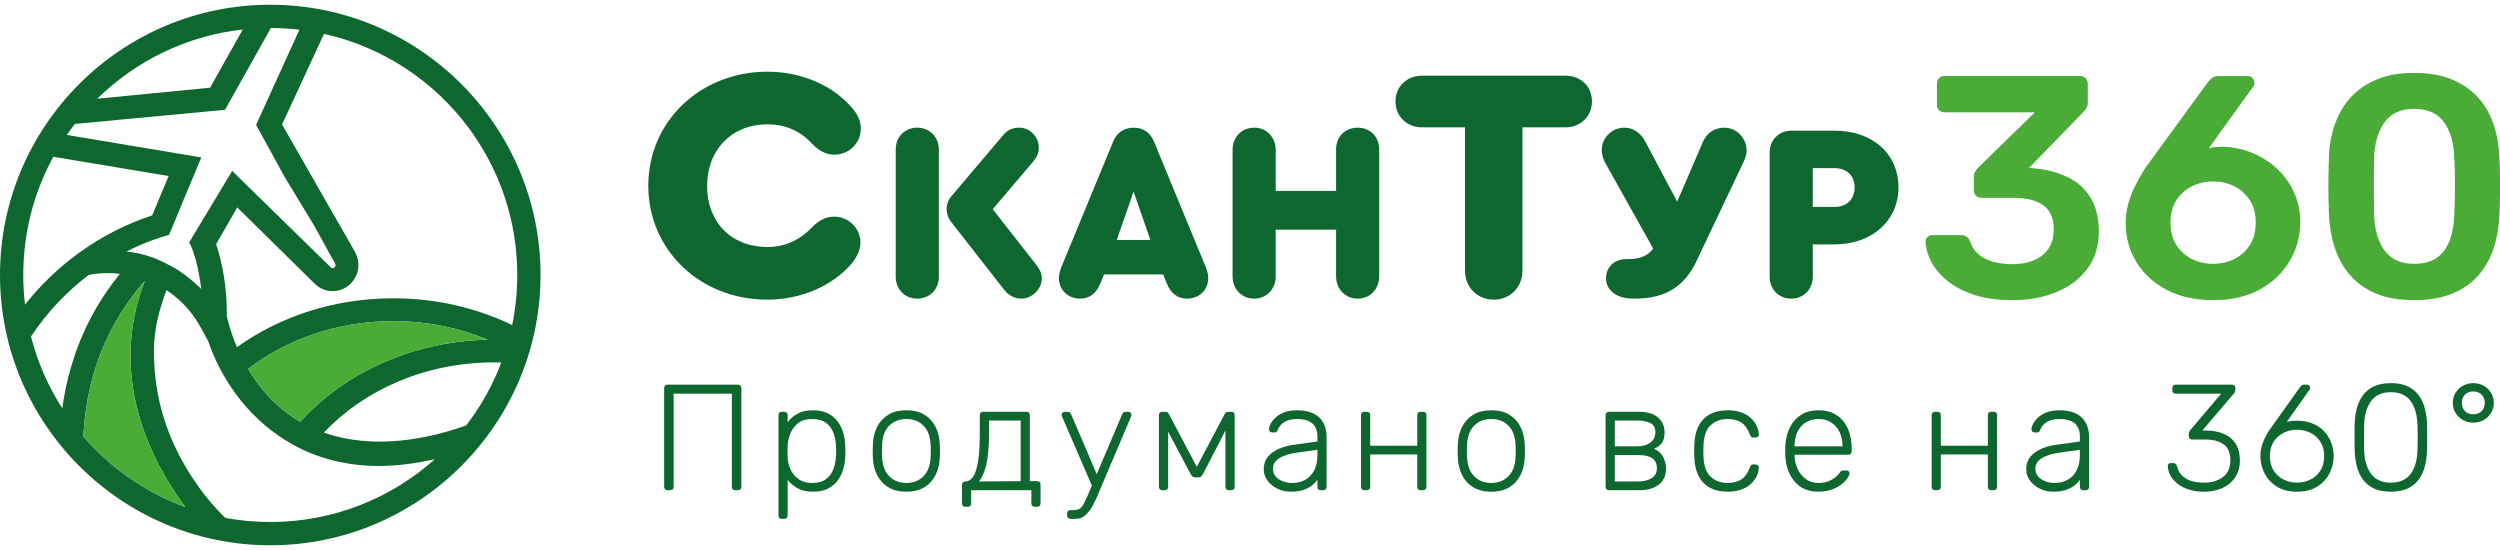 <?xml version="1.0" encoding="utf-8"?> <svg xmlns="http://www.w3.org/2000/svg" xmlns:xlink="http://www.w3.org/1999/xlink" version="1.1" id="Слой_1" x="0px" y="0px" viewBox="0 0 425.197 93.543" style="enable-background:new 0 0 425.197 93.543;" xml:space="preserve"> <style type="text/css"> .st0{fill:#0F6730;} .st1{fill:#4AAC36;} </style> <g> <g> <g> <path class="st0" d="M113.523,83.372c-0.171,0-0.308-0.051-0.41-0.154c-0.102-0.102-0.154-0.239-0.154-0.409v-16.8 c0-0.188,0.051-0.334,0.154-0.436c0.103-0.103,0.239-0.154,0.41-0.154h11.978c0.188,0,0.333,0.051,0.436,0.154 c0.102,0.102,0.154,0.248,0.154,0.436v16.8c0,0.171-0.051,0.308-0.154,0.409c-0.103,0.103-0.249,0.154-0.436,0.154h-0.462 c-0.171,0-0.308-0.051-0.41-0.154c-0.103-0.102-0.154-0.239-0.154-0.409V66.957h-9.9v15.851c0,0.171-0.051,0.308-0.154,0.409 c-0.102,0.103-0.248,0.154-0.436,0.154H113.523z"></path> <path class="st0" d="M132.965,88.245c-0.171,0-0.308-0.051-0.41-0.154c-0.103-0.102-0.154-0.24-0.154-0.41V70.599 c0-0.171,0.051-0.308,0.154-0.41c0.102-0.102,0.239-0.153,0.41-0.153h0.436c0.171,0,0.308,0.051,0.41,0.153 c0.103,0.103,0.154,0.24,0.154,0.41v1.206c0.427-0.581,0.988-1.064,1.68-1.449c0.693-0.385,1.569-0.578,2.629-0.578 c1.009,0,1.855,0.177,2.54,0.526c0.684,0.351,1.239,0.816,1.667,1.398c0.427,0.581,0.744,1.231,0.949,1.95 c0.205,0.718,0.316,1.454,0.333,2.206c0.017,0.256,0.026,0.539,0.026,0.847s-0.009,0.589-0.026,0.847 c-0.018,0.752-0.128,1.488-0.333,2.206c-0.205,0.718-0.522,1.368-0.949,1.948c-0.428,0.582-0.984,1.048-1.667,1.399 c-0.684,0.35-1.531,0.525-2.54,0.525c-1.06,0-1.936-0.196-2.629-0.589c-0.692-0.393-1.253-0.872-1.68-1.436v6.078 c0,0.171-0.051,0.309-0.154,0.41c-0.102,0.103-0.24,0.154-0.41,0.154H132.965z M138.12,82.141c1.009,0,1.804-0.222,2.385-0.667 c0.581-0.444,1-1.026,1.257-1.744c0.256-0.718,0.401-1.488,0.436-2.309c0.017-0.478,0.017-0.958,0-1.436 c-0.035-0.821-0.18-1.59-0.436-2.309c-0.257-0.718-0.676-1.299-1.257-1.744c-0.581-0.444-1.376-0.668-2.385-0.668 c-0.975,0-1.761,0.232-2.359,0.694c-0.599,0.461-1.039,1.038-1.321,1.731c-0.282,0.692-0.44,1.389-0.475,2.09 c-0.017,0.257-0.026,0.591-0.026,1.001c0,0.41,0.009,0.744,0.026,1c0.017,0.684,0.175,1.359,0.475,2.027 c0.299,0.667,0.752,1.222,1.36,1.667C136.406,81.918,137.18,82.141,138.12,82.141z"></path> <path class="st0" d="M154.15,83.628c-1.231,0-2.262-0.256-3.091-0.77c-0.829-0.512-1.462-1.214-1.898-2.103 c-0.436-0.889-0.671-1.881-0.705-2.975c-0.017-0.256-0.026-0.615-0.026-1.077s0.009-0.821,0.026-1.077 c0.034-1.111,0.27-2.107,0.705-2.988c0.436-0.881,1.069-1.578,1.898-2.091c0.829-0.512,1.859-0.77,3.091-0.77 c1.231,0,2.261,0.257,3.09,0.77c0.829,0.513,1.462,1.21,1.898,2.091c0.436,0.881,0.671,1.877,0.705,2.988 c0.017,0.256,0.026,0.615,0.026,1.077s-0.009,0.821-0.026,1.077c-0.035,1.095-0.269,2.086-0.705,2.975 c-0.436,0.889-1.069,1.59-1.898,2.103C156.411,83.372,155.381,83.628,154.15,83.628z M154.15,82.141 c1.196,0,2.171-0.385,2.924-1.154c0.752-0.77,1.154-1.881,1.206-3.334c0.016-0.256,0.025-0.572,0.025-0.948 s-0.009-0.692-0.025-0.95c-0.051-1.47-0.454-2.586-1.206-3.347c-0.753-0.76-1.727-1.141-2.924-1.141 c-1.197,0-2.172,0.381-2.924,1.141c-0.753,0.761-1.154,1.877-1.205,3.347c-0.018,0.257-0.026,0.573-0.026,0.95 s0.008,0.692,0.026,0.948c0.051,1.454,0.453,2.565,1.205,3.334S152.953,82.141,154.15,82.141z"></path> <path class="st0" d="M164.178,86.193c-0.171,0-0.308-0.05-0.41-0.153c-0.102-0.103-0.154-0.24-0.154-0.41v-3.181 c0-0.171,0.051-0.308,0.154-0.409c0.103-0.103,0.24-0.154,0.41-0.154h0.077c0.478-0.016,0.898-0.29,1.257-0.821 c0.359-0.53,0.637-1.389,0.834-2.578c0.196-1.188,0.295-2.766,0.295-4.732v-3.155c0-0.171,0.051-0.308,0.154-0.41 c0.103-0.102,0.239-0.153,0.41-0.153h7.386c0.171,0,0.308,0.051,0.41,0.153c0.103,0.103,0.154,0.24,0.154,0.41v11.234h1.257 c0.171,0,0.308,0.051,0.41,0.154c0.103,0.102,0.154,0.24,0.154,0.41v3.231c0,0.171-0.051,0.308-0.154,0.41 c-0.102,0.103-0.239,0.153-0.41,0.153h-0.436c-0.171,0-0.308-0.05-0.41-0.153c-0.102-0.103-0.154-0.24-0.154-0.41v-2.257h-10.234 v2.257c0,0.171-0.051,0.308-0.154,0.41c-0.103,0.103-0.24,0.153-0.41,0.153H164.178z M166.513,81.885l7.079-0.051v-10.31h-5.386 v2.41c0,2.052-0.146,3.719-0.436,5.002C167.478,80.217,167.059,81.2,166.513,81.885z"></path> <path class="st0" d="M185.851,82.936l-5.13-11.875c-0.102-0.256-0.154-0.427-0.154-0.513c0-0.137,0.051-0.256,0.154-0.359 c0.103-0.102,0.222-0.153,0.359-0.153h0.488c0.171,0,0.299,0.039,0.385,0.115c0.085,0.077,0.154,0.167,0.205,0.27l4.514,10.541 L185.851,82.936z M182.055,88.245c-0.171,0-0.308-0.051-0.41-0.154c-0.102-0.102-0.154-0.24-0.154-0.41v-0.359 c0-0.171,0.051-0.308,0.154-0.409c0.103-0.103,0.24-0.154,0.41-0.154h0.59c0.41,0,0.744-0.085,1.001-0.256 c0.256-0.172,0.491-0.462,0.705-0.872c0.213-0.41,0.474-0.974,0.782-1.693l5.745-13.516c0.051-0.119,0.119-0.214,0.205-0.283 c0.085-0.068,0.213-0.102,0.385-0.102h0.461c0.137,0,0.257,0.051,0.359,0.153c0.103,0.103,0.154,0.222,0.154,0.359 c0,0.069-0.013,0.138-0.039,0.206c-0.026,0.068-0.064,0.171-0.116,0.308L187.416,82.5c-0.223,0.531-0.471,1.125-0.744,1.783 c-0.274,0.657-0.581,1.29-0.923,1.897c-0.342,0.607-0.744,1.104-1.205,1.488c-0.462,0.385-1,0.578-1.616,0.578H182.055z"></path> <path class="st0" d="M197.675,83.372c-0.171,0-0.308-0.051-0.41-0.154c-0.102-0.102-0.154-0.239-0.154-0.409V70.522 c0-0.136,0.055-0.251,0.167-0.346c0.111-0.094,0.226-0.14,0.346-0.14h0.59c0.257,0,0.453,0.127,0.59,0.385l4.745,8.977 l4.745-8.977c0.137-0.257,0.333-0.385,0.59-0.385h0.59c0.136,0,0.256,0.047,0.359,0.14c0.102,0.095,0.154,0.211,0.154,0.346 v12.287c0,0.171-0.051,0.308-0.154,0.409c-0.103,0.103-0.24,0.154-0.41,0.154h-0.436c-0.171,0-0.308-0.051-0.41-0.154 c-0.102-0.102-0.154-0.239-0.154-0.409V71.779h0.744l-4.488,8.695c-0.085,0.171-0.188,0.333-0.308,0.487 c-0.12,0.154-0.308,0.232-0.564,0.232h-0.513c-0.257,0-0.445-0.077-0.564-0.232c-0.12-0.153-0.223-0.316-0.308-0.487l-4.36-8.207 h0.615v10.542c0,0.171-0.051,0.308-0.154,0.409c-0.102,0.103-0.24,0.154-0.41,0.154H197.675z"></path> <path class="st0" d="M219.527,83.628c-0.821,0-1.578-0.171-2.27-0.512c-0.692-0.343-1.254-0.8-1.681-1.373 c-0.427-0.572-0.641-1.217-0.641-1.935c0-1.164,0.471-2.095,1.411-2.796c0.94-0.701,2.164-1.154,3.667-1.359l4.052-0.565v-0.897 c0-0.906-0.277-1.621-0.833-2.142c-0.557-0.52-1.441-0.782-2.655-0.782c-0.89,0-1.608,0.177-2.154,0.526 c-0.548,0.351-0.924,0.808-1.129,1.372c-0.087,0.257-0.249,0.385-0.488,0.385h-0.41c-0.206,0-0.351-0.055-0.436-0.166 s-0.129-0.244-0.129-0.398c0-0.24,0.09-0.539,0.27-0.898c0.179-0.359,0.457-0.713,0.834-1.064 c0.375-0.35,0.863-0.646,1.462-0.885c0.598-0.239,1.324-0.359,2.18-0.359c1.008,0,1.842,0.138,2.5,0.41 c0.658,0.274,1.171,0.629,1.539,1.064c0.367,0.436,0.628,0.92,0.782,1.45c0.153,0.53,0.23,1.051,0.23,1.564v8.542 c0,0.171-0.051,0.308-0.153,0.409c-0.103,0.103-0.24,0.154-0.41,0.154h-0.436c-0.171,0-0.308-0.051-0.41-0.154 c-0.103-0.102-0.154-0.239-0.154-0.409v-1.206c-0.205,0.308-0.496,0.615-0.871,0.923c-0.377,0.308-0.86,0.57-1.449,0.782 C221.155,83.522,220.416,83.628,219.527,83.628z M219.784,82.141c0.786,0,1.504-0.171,2.154-0.512 c0.65-0.343,1.167-0.868,1.552-1.578c0.385-0.71,0.577-1.603,0.577-2.68v-0.872l-3.308,0.462 c-1.402,0.188-2.462,0.513-3.18,0.975c-0.718,0.461-1.077,1.043-1.077,1.744c0,0.564,0.161,1.026,0.486,1.385 s0.74,0.628,1.244,0.808S219.254,82.141,219.784,82.141z"></path> <path class="st0" d="M232.043,83.372c-0.172,0-0.309-0.051-0.41-0.154c-0.103-0.102-0.154-0.239-0.154-0.409V70.599 c0-0.171,0.051-0.308,0.154-0.41c0.102-0.102,0.239-0.153,0.41-0.153h0.436c0.17,0,0.308,0.051,0.409,0.153 c0.103,0.103,0.154,0.24,0.154,0.41v5.207h8.003v-5.207c0-0.171,0.05-0.308,0.153-0.41c0.103-0.102,0.24-0.153,0.41-0.153h0.436 c0.171,0,0.308,0.051,0.41,0.153c0.103,0.103,0.153,0.24,0.153,0.41v12.209c0,0.171-0.05,0.308-0.153,0.409 c-0.103,0.103-0.24,0.154-0.41,0.154h-0.436c-0.171,0-0.308-0.051-0.41-0.154c-0.103-0.102-0.153-0.239-0.153-0.409v-5.515 h-8.003v5.515c0,0.171-0.051,0.308-0.154,0.409c-0.102,0.103-0.24,0.154-0.409,0.154H232.043z"></path> <path class="st0" d="M253.639,83.628c-1.231,0-2.262-0.256-3.091-0.77c-0.829-0.512-1.462-1.214-1.898-2.103 c-0.436-0.889-0.671-1.881-0.705-2.975c-0.018-0.256-0.026-0.615-0.026-1.077s0.008-0.821,0.026-1.077 c0.034-1.111,0.269-2.107,0.705-2.988c0.436-0.881,1.069-1.578,1.898-2.091c0.829-0.512,1.859-0.77,3.091-0.77 c1.231,0,2.261,0.257,3.091,0.77c0.829,0.513,1.462,1.21,1.897,2.091c0.436,0.881,0.671,1.877,0.706,2.988 c0.016,0.256,0.026,0.615,0.026,1.077s-0.009,0.821-0.026,1.077c-0.035,1.095-0.27,2.086-0.706,2.975 c-0.435,0.889-1.068,1.59-1.897,2.103C255.899,83.372,254.87,83.628,253.639,83.628z M253.639,82.141 c1.196,0,2.171-0.385,2.924-1.154c0.752-0.77,1.154-1.881,1.206-3.334c0.016-0.256,0.026-0.572,0.026-0.948 s-0.009-0.692-0.026-0.95c-0.051-1.47-0.454-2.586-1.206-3.347c-0.753-0.76-1.727-1.141-2.924-1.141 c-1.198,0-2.172,0.381-2.924,1.141c-0.753,0.761-1.154,1.877-1.206,3.347c-0.018,0.257-0.026,0.573-0.026,0.95 s0.008,0.692,0.026,0.948c0.051,1.454,0.453,2.565,1.206,3.334C251.467,81.756,252.441,82.141,253.639,82.141z"></path> <path class="st0" d="M273.644,83.372c-0.171,0-0.308-0.051-0.41-0.154c-0.103-0.102-0.154-0.239-0.154-0.409V70.599 c0-0.171,0.051-0.308,0.154-0.41c0.103-0.102,0.24-0.153,0.41-0.153h5.052c1.42,0,2.51,0.316,3.271,0.948 c0.76,0.633,1.141,1.479,1.141,2.539c0,0.821-0.154,1.428-0.462,1.822c-0.308,0.393-0.753,0.726-1.334,1 c0.684,0.256,1.198,0.71,1.539,1.359c0.343,0.65,0.513,1.299,0.513,1.95c0,1.214-0.415,2.138-1.244,2.771 c-0.829,0.633-1.927,0.948-3.296,0.948H273.644z M274.644,75.909h3.796c0.94,0,1.693-0.214,2.257-0.641 c0.565-0.428,0.847-1.009,0.847-1.745c0-0.752-0.282-1.274-0.847-1.564c-0.564-0.291-1.317-0.436-2.257-0.436h-3.796V75.909z M274.644,81.885h3.976c0.94,0,1.705-0.188,2.295-0.565c0.591-0.375,0.885-0.931,0.885-1.667c0-0.786-0.265-1.359-0.795-1.718 c-0.53-0.359-1.325-0.539-2.385-0.539h-3.976V81.885z"></path> <path class="st0" d="M293.829,83.628c-1.198,0-2.215-0.235-3.052-0.705s-1.475-1.15-1.911-2.038 c-0.436-0.889-0.671-1.941-0.705-3.155c-0.018-0.256-0.026-0.599-0.026-1.026s0.008-0.77,0.026-1.026 c0.034-1.231,0.269-2.287,0.705-3.168c0.436-0.881,1.074-1.555,1.911-2.026s1.855-0.706,3.052-0.706 c0.906,0,1.689,0.125,2.347,0.372c0.657,0.249,1.201,0.573,1.628,0.975c0.428,0.402,0.752,0.842,0.975,1.32 c0.221,0.479,0.341,0.95,0.359,1.41c0.016,0.172-0.035,0.309-0.154,0.41c-0.119,0.103-0.256,0.154-0.41,0.154h-0.359 c-0.171,0-0.295-0.039-0.372-0.116c-0.077-0.077-0.158-0.218-0.243-0.423c-0.359-0.974-0.851-1.654-1.475-2.038 c-0.624-0.385-1.389-0.578-2.296-0.578c-1.164,0-2.125,0.356-2.885,1.065c-0.761,0.709-1.167,1.868-1.219,3.475 c-0.035,0.599-0.035,1.198,0,1.795c0.051,1.608,0.457,2.767,1.219,3.476c0.76,0.71,1.721,1.064,2.885,1.064 c0.906,0,1.671-0.192,2.296-0.577c0.623-0.385,1.116-1.064,1.475-2.04c0.085-0.205,0.166-0.346,0.243-0.423 c0.077-0.076,0.201-0.115,0.372-0.115h0.359c0.154,0,0.291,0.051,0.41,0.153c0.119,0.103,0.171,0.24,0.154,0.41 c-0.018,0.377-0.095,0.753-0.232,1.129c-0.137,0.377-0.346,0.744-0.628,1.103c-0.282,0.359-0.628,0.676-1.039,0.95 s-0.903,0.491-1.475,0.654C295.193,83.548,294.547,83.628,293.829,83.628z"></path> <path class="st0" d="M309.269,83.628c-1.658,0-2.975-0.543-3.949-1.628c-0.975-1.086-1.531-2.51-1.668-4.271 c-0.018-0.256-0.026-0.599-0.026-1.026s0.008-0.77,0.026-1.026c0.085-1.162,0.359-2.189,0.821-3.078 c0.462-0.889,1.098-1.581,1.911-2.078c0.812-0.495,1.774-0.744,2.885-0.744c1.196,0,2.214,0.265,3.052,0.795 c0.837,0.531,1.483,1.291,1.937,2.283c0.453,0.992,0.679,2.172,0.679,3.54v0.385c0,0.171-0.056,0.308-0.167,0.41 c-0.111,0.102-0.251,0.153-0.422,0.153h-9.131c0,0.137,0,0.222,0,0.256c0.034,0.77,0.214,1.5,0.539,2.194 c0.324,0.692,0.786,1.256,1.385,1.692c0.598,0.436,1.307,0.654,2.128,0.654c0.736,0,1.347-0.111,1.834-0.333 c0.488-0.222,0.876-0.465,1.167-0.731c0.291-0.264,0.478-0.465,0.565-0.602c0.153-0.222,0.272-0.356,0.359-0.398 c0.085-0.042,0.222-0.064,0.41-0.064h0.409c0.154,0,0.287,0.047,0.398,0.142c0.111,0.094,0.158,0.218,0.142,0.372 c-0.018,0.24-0.15,0.534-0.398,0.884c-0.248,0.351-0.599,0.697-1.051,1.038c-0.454,0.343-1.005,0.624-1.655,0.847 C310.799,83.517,310.072,83.628,309.269,83.628z M305.216,75.909h8.156v-0.103c0-0.855-0.163-1.624-0.488-2.309 c-0.324-0.683-0.794-1.226-1.41-1.628c-0.615-0.402-1.351-0.603-2.206-0.603s-1.586,0.201-2.193,0.603 c-0.607,0.402-1.069,0.945-1.385,1.628c-0.317,0.684-0.475,1.454-0.475,2.309V75.909z"></path> <path class="st0" d="M329.095,83.372c-0.171,0-0.308-0.051-0.41-0.154c-0.103-0.102-0.154-0.239-0.154-0.409V70.599 c0-0.171,0.051-0.308,0.154-0.41c0.103-0.102,0.24-0.153,0.41-0.153h0.436c0.171,0,0.308,0.051,0.41,0.153 c0.102,0.103,0.153,0.24,0.153,0.41v5.207h8.003v-5.207c0-0.171,0.051-0.308,0.153-0.41c0.103-0.102,0.24-0.153,0.41-0.153h0.436 c0.171,0,0.308,0.051,0.41,0.153c0.103,0.103,0.154,0.24,0.154,0.41v12.209c0,0.171-0.051,0.308-0.154,0.409 c-0.103,0.103-0.24,0.154-0.41,0.154h-0.436c-0.171,0-0.308-0.051-0.41-0.154c-0.102-0.102-0.153-0.239-0.153-0.409v-5.515 h-8.003v5.515c0,0.171-0.051,0.308-0.153,0.409c-0.103,0.103-0.24,0.154-0.41,0.154H329.095z"></path> <path class="st0" d="M349.203,83.628c-0.821,0-1.578-0.171-2.27-0.512c-0.692-0.343-1.253-0.8-1.681-1.373 c-0.427-0.572-0.641-1.217-0.641-1.935c0-1.164,0.47-2.095,1.41-2.796c0.94-0.701,2.164-1.154,3.669-1.359l4.052-0.565v-0.897 c0-0.906-0.278-1.621-0.834-2.142c-0.556-0.52-1.441-0.782-2.655-0.782c-0.889,0-1.607,0.177-2.154,0.526 c-0.547,0.351-0.924,0.808-1.129,1.372c-0.087,0.257-0.248,0.385-0.488,0.385h-0.41c-0.205,0-0.351-0.055-0.436-0.166 c-0.085-0.111-0.127-0.244-0.127-0.398c0-0.24,0.089-0.539,0.269-0.898c0.18-0.359,0.457-0.713,0.834-1.064 c0.375-0.35,0.863-0.646,1.462-0.885c0.598-0.239,1.325-0.359,2.18-0.359c1.009,0,1.842,0.138,2.5,0.41 c0.658,0.274,1.172,0.629,1.539,1.064c0.367,0.436,0.628,0.92,0.782,1.45c0.154,0.53,0.23,1.051,0.23,1.564v8.542 c0,0.171-0.05,0.308-0.153,0.409c-0.103,0.103-0.24,0.154-0.41,0.154h-0.436c-0.171,0-0.308-0.051-0.41-0.154 c-0.102-0.102-0.153-0.239-0.153-0.409v-1.206c-0.206,0.308-0.497,0.615-0.872,0.923c-0.377,0.308-0.86,0.57-1.449,0.782 C350.831,83.522,350.092,83.628,349.203,83.628z M349.459,82.141c0.786,0,1.505-0.171,2.154-0.512 c0.65-0.343,1.167-0.868,1.552-1.578c0.385-0.71,0.578-1.603,0.578-2.68v-0.872l-3.308,0.462 c-1.403,0.188-2.463,0.513-3.181,0.975c-0.718,0.461-1.077,1.043-1.077,1.744c0,0.564,0.163,1.026,0.488,1.385 c0.324,0.359,0.739,0.628,1.243,0.808C348.411,82.052,348.929,82.141,349.459,82.141z"></path> <path class="st0" d="M374.824,83.628c-0.958,0-1.813-0.124-2.565-0.372c-0.752-0.247-1.389-0.577-1.911-0.987 c-0.522-0.41-0.923-0.876-1.205-1.398c-0.283-0.522-0.433-1.064-0.449-1.629c0-0.154,0.051-0.274,0.153-0.359 c0.103-0.085,0.232-0.129,0.385-0.129h0.359c0.137,0,0.27,0.035,0.398,0.103c0.129,0.069,0.227,0.23,0.296,0.488 c0.187,0.736,0.525,1.304,1.013,1.705c0.487,0.402,1.042,0.676,1.667,0.821c0.625,0.145,1.244,0.218,1.859,0.218 c1.317,0,2.399-0.316,3.245-0.948c0.846-0.633,1.269-1.581,1.269-2.847c0-1.265-0.38-2.172-1.141-2.719 c-0.76-0.547-1.8-0.821-3.115-0.821h-2.257c-0.172,0-0.308-0.051-0.41-0.154c-0.103-0.102-0.154-0.239-0.154-0.409v-0.385 c0-0.137,0.021-0.253,0.064-0.346c0.042-0.095,0.098-0.184,0.167-0.27l5.283-6.232h-7.745c-0.171,0-0.308-0.051-0.41-0.154 c-0.102-0.102-0.153-0.239-0.153-0.41v-0.384c0-0.188,0.051-0.334,0.153-0.436c0.103-0.103,0.24-0.154,0.41-0.154h9.568 c0.187,0,0.333,0.051,0.435,0.154c0.103,0.102,0.154,0.248,0.154,0.436v0.384c0,0.103-0.022,0.193-0.064,0.27 c-0.043,0.077-0.09,0.15-0.14,0.218l-5.412,6.335h0.513c1.18,0,2.209,0.184,3.09,0.552c0.881,0.367,1.565,0.927,2.052,1.679 c0.488,0.753,0.731,1.702,0.731,2.848c0,1.129-0.265,2.09-0.795,2.885c-0.53,0.795-1.257,1.402-2.18,1.821 C377.055,83.419,376.004,83.628,374.824,83.628z"></path> <path class="st0" d="M390.675,83.628c-1.368,0-2.514-0.29-3.437-0.871c-0.924-0.581-1.621-1.334-2.091-2.257 c-0.47-0.924-0.705-1.898-0.705-2.924c0-0.496,0.056-0.971,0.167-1.424c0.111-0.453,0.251-0.876,0.423-1.269 c0.171-0.393,0.346-0.748,0.525-1.064c0.18-0.317,0.346-0.578,0.501-0.782l5.052-7.105c0.085-0.085,0.184-0.193,0.296-0.32 c0.11-0.129,0.277-0.193,0.499-0.193h0.488c0.154,0,0.277,0.056,0.372,0.167c0.094,0.111,0.142,0.243,0.142,0.398 c0,0.068-0.013,0.132-0.039,0.192c-0.026,0.06-0.056,0.108-0.09,0.142l-3.848,5.437c0.24-0.068,0.522-0.119,0.847-0.153 c0.324-0.035,0.623-0.051,0.898-0.051c1.026,0,1.927,0.166,2.705,0.499c0.778,0.333,1.428,0.782,1.95,1.347 c0.522,0.564,0.915,1.209,1.18,1.937c0.264,0.726,0.398,1.475,0.398,2.244c0,1.026-0.235,2-0.705,2.924 c-0.471,0.923-1.167,1.676-2.091,2.257C393.188,83.338,392.042,83.628,390.675,83.628z M390.675,82.089 c0.803,0,1.555-0.171,2.256-0.512c0.702-0.341,1.27-0.85,1.706-1.526c0.436-0.676,0.654-1.5,0.654-2.475 c0-0.975-0.218-1.796-0.654-2.463s-1.005-1.171-1.706-1.513c-0.701-0.341-1.452-0.512-2.256-0.512 c-0.805,0-1.557,0.171-2.257,0.512c-0.702,0.343-1.27,0.847-1.706,1.513s-0.654,1.488-0.654,2.463 c0,0.974,0.218,1.799,0.654,2.475c0.436,0.676,1.005,1.185,1.706,1.526C389.118,81.918,389.87,82.089,390.675,82.089z"></path> <path class="st0" d="M406.628,83.628c-1.164,0-2.133-0.188-2.911-0.564c-0.779-0.377-1.402-0.893-1.872-1.552 c-0.471-0.658-0.808-1.415-1.014-2.27c-0.205-0.855-0.325-1.752-0.359-2.693c0-0.461-0.004-0.931-0.013-1.41 c-0.008-0.478-0.008-0.961,0-1.449c0.009-0.488,0.013-0.971,0.013-1.449c0.018-0.94,0.132-1.838,0.346-2.693 s0.556-1.612,1.027-2.27c0.47-0.658,1.093-1.175,1.872-1.552c0.778-0.375,1.747-0.564,2.911-0.564 c1.162,0,2.133,0.188,2.911,0.564c0.778,0.377,1.402,0.893,1.872,1.552s0.812,1.415,1.026,2.27s0.33,1.753,0.346,2.693 c0.018,0.478,0.026,0.961,0.026,1.449s0,0.971,0,1.449c0,0.479-0.008,0.95-0.026,1.41c-0.016,0.941-0.132,1.838-0.346,2.693 s-0.556,1.612-1.026,2.27s-1.095,1.175-1.872,1.552C408.761,83.44,407.79,83.628,406.628,83.628z M406.628,82.089 c1.521,0,2.65-0.504,3.386-1.513c0.734-1.008,1.119-2.393,1.154-4.154c0.016-0.496,0.026-0.962,0.026-1.399 c0-0.435,0-0.871,0-1.307c0-0.436-0.009-0.885-0.026-1.347c-0.035-1.726-0.42-3.103-1.154-4.128 c-0.736-1.027-1.864-1.539-3.386-1.539c-1.505,0-2.629,0.512-3.373,1.539c-0.744,1.026-1.133,2.402-1.167,4.128 c0,0.462-0.005,0.911-0.013,1.347c-0.009,0.436-0.009,0.872,0,1.307c0.008,0.436,0.013,0.903,0.013,1.399 c0.034,1.761,0.423,3.146,1.167,4.154C403.999,81.585,405.123,82.089,406.628,82.089z"></path> <path class="st0" d="M420.657,71.882c-0.633,0-1.214-0.145-1.744-0.436c-0.531-0.29-0.954-0.692-1.27-1.206 c-0.317-0.512-0.475-1.085-0.475-1.718c0-0.65,0.158-1.227,0.475-1.732c0.316-0.504,0.739-0.902,1.27-1.192 c0.53-0.291,1.111-0.436,1.744-0.436c0.649,0,1.235,0.145,1.757,0.436c0.522,0.29,0.94,0.688,1.257,1.192 c0.316,0.505,0.475,1.082,0.475,1.732c0,0.633-0.159,1.206-0.475,1.718c-0.317,0.513-0.736,0.916-1.257,1.206 C421.892,71.737,421.306,71.882,420.657,71.882z M420.657,70.472c0.581,0,1.051-0.18,1.41-0.539 c0.359-0.359,0.539-0.829,0.539-1.41s-0.18-1.051-0.539-1.41c-0.359-0.359-0.829-0.539-1.41-0.539s-1.051,0.18-1.41,0.539 s-0.539,0.829-0.539,1.41s0.18,1.051,0.539,1.41S420.076,70.472,420.657,70.472z"></path> </g> <g> <g> <g> <g> <g> <path class="st0" d="M110.26,31.577c0-10.94,8.865-19.385,20.289-19.385c5.74,0,11.139,2.324,14.435,6.235 c0.91,1.02,1.422,2.21,1.422,3.458c0,2.437-1.99,4.421-4.491,4.421c-1.363,0-2.614-0.623-3.75-1.814 c-2.102-2.267-4.604-3.344-7.672-3.344c-6.024,0-10.23,4.309-10.23,10.486c0,6.178,4.149,10.373,10.23,10.373 c2.955,0,5.4-1.077,7.615-3.344c1.136-1.191,2.387-1.814,3.751-1.814c2.501,0,4.489,1.984,4.489,4.421 c0,1.077-0.454,2.21-1.42,3.457c-3.296,3.911-8.696,6.235-14.436,6.235C119.069,50.962,110.26,42.517,110.26,31.577"></path> <path class="st0" d="M159.678,25.413v21.68c0,2.126-1.578,3.699-3.666,3.699c-2.089,0-3.667-1.573-3.667-3.699v-21.68 c0-2.127,1.535-3.699,3.667-3.699C158.1,21.715,159.678,23.287,159.678,25.413 M177.196,47.306 c0,1.828-1.619,3.486-3.496,3.486c-1.108,0-2.174-0.553-2.898-1.488l-8.907-11.393c-0.597-0.723-0.896-1.53-0.896-2.423 c0-0.723,0.3-1.53,0.896-2.211l8.865-10.458c0.682-0.764,1.491-1.105,2.6-1.105c1.79,0,3.325,1.53,3.325,3.4 c0,0.851-0.298,1.573-0.938,2.339l-6.906,8.119l7.546,9.649C176.94,45.946,177.196,46.626,177.196,47.306"></path> <path class="st0" d="M205.499,47.306c0,1.998-1.533,3.485-3.623,3.485c-1.576,0-2.77-0.892-3.453-2.635l-0.597-1.487h-10.058 l-0.597,1.487c-0.682,1.743-1.876,2.635-3.454,2.635c-2.088,0-3.623-1.488-3.623-3.485c0-0.511,0.129-1.147,0.384-1.786 l8.822-21.383c0.64-1.573,1.834-2.423,3.497-2.423c1.662,0,2.856,0.85,3.495,2.423l8.823,21.383 C205.372,46.159,205.499,46.795,205.499,47.306 M189.942,40.802h5.712l-2.856-8.205L189.942,40.802z"></path> <path class="st0" d="M209.635,47.008V25.498c0-2.169,1.534-3.784,3.666-3.784s3.667,1.615,3.667,3.784v6.973h10.271v-7.057 c0-2.169,1.535-3.699,3.666-3.699c2.132,0,3.667,1.531,3.667,3.699v21.595c0,2.169-1.578,3.784-3.667,3.784 c-2.088,0-3.666-1.615-3.666-3.784v-7.949h-10.271v7.949c0,2.169-1.578,3.784-3.667,3.784 C211.211,50.792,209.635,49.177,209.635,47.008"></path> <path class="st0" d="M249.163,46.03V21.657h-7.332c-2.557,0-4.49-1.87-4.49-4.421c0-2.494,1.933-4.365,4.49-4.365h24.438 c2.615,0,4.489,1.87,4.489,4.365c0,2.55-1.932,4.421-4.489,4.421h-7.331V46.03c0,2.835-2.103,4.932-4.888,4.932 C251.265,50.962,249.163,48.865,249.163,46.03"></path> <path class="st0" d="M297.059,25.625c0,0.596-0.17,1.148-0.554,1.998l-7.97,16.791c-2.047,4.336-5.329,6.378-10.444,6.378 c-1.448,0-2.472-0.213-3.24-0.681c-1.15-0.68-1.704-1.573-1.704-2.763c0-1.955,1.406-3.273,3.496-3.273h0.127 c2.175,0,3.538-0.553,4.39-1.827l-8.183-14.624c-0.342-0.639-0.554-1.403-0.554-2.084c0-2.126,1.747-3.826,3.836-3.826 c1.492,0,2.728,0.808,3.581,2.381l5.413,10.202l4.39-10.202c0.597-1.446,2.004-2.381,3.581-2.381 C295.354,21.714,297.059,23.456,297.059,25.625"></path> <path class="st0" d="M300.981,47.093v-21.17c0-2.126,1.577-3.699,3.708-3.699h7.331c6.437,0,10.87,3.911,10.87,9.65 c0,5.653-4.518,9.692-10.87,9.692h-3.707v5.527c0,2.126-1.577,3.699-3.666,3.699 C302.559,50.792,300.981,49.219,300.981,47.093 M312.063,35.19c2.047,0,3.368-1.318,3.368-3.316 c0-1.955-1.321-3.274-3.368-3.274h-3.75v6.59H312.063z"></path> </g> </g> </g> </g> <g> <path class="st1" d="M342.21,51.046c-2.506,0-4.671-0.304-6.495-0.913c-1.825-0.607-3.337-1.404-4.536-2.389 c-1.2-0.983-2.103-2.057-2.711-3.221c-0.61-1.162-0.932-2.316-0.967-3.462c0-0.322,0.116-0.582,0.349-0.779 c0.233-0.196,0.51-0.295,0.832-0.295h4.832c0.357,0,0.662,0.072,0.913,0.215c0.249,0.143,0.464,0.429,0.644,0.859 c0.322,0.966,0.85,1.736,1.583,2.308c0.733,0.573,1.584,0.975,2.55,1.208c0.967,0.233,1.987,0.349,3.06,0.349 c2.148,0,3.856-0.51,5.127-1.53c1.27-1.02,1.906-2.478,1.906-4.375c0-1.896-0.591-3.265-1.772-4.107 c-1.181-0.84-2.827-1.262-4.939-1.262h-5.528c-0.394,0-0.717-0.115-0.966-0.349c-0.251-0.231-0.376-0.545-0.376-0.939v-2.255 c0-0.357,0.08-0.671,0.241-0.939c0.162-0.269,0.331-0.492,0.51-0.671l9.609-9.394h-15.353c-0.394,0-0.706-0.125-0.939-0.376 c-0.234-0.249-0.349-0.555-0.349-0.912v-3.544c0-0.392,0.115-0.714,0.349-0.966c0.233-0.25,0.545-0.376,0.939-0.376h23.029 c0.392,0,0.716,0.126,0.966,0.376c0.25,0.251,0.376,0.573,0.376,0.966v3.221c0,0.323-0.073,0.61-0.215,0.859 c-0.143,0.251-0.304,0.466-0.483,0.645l-9.286,9.554l0.644,0.054c2.182,0.18,4.124,0.671,5.823,1.476 c1.7,0.806,3.024,1.978,3.973,3.517c0.948,1.538,1.423,3.471,1.423,5.796c0,2.435-0.636,4.519-1.906,6.255 c-1.271,1.736-3.015,3.068-5.234,3.999C347.613,50.581,345.073,51.046,342.21,51.046z"></path> <path class="st1" d="M376.456,51.046c-3.079,0-5.726-0.582-7.944-1.745c-2.22-1.162-3.937-2.738-5.154-4.724 c-1.216-1.986-1.825-4.214-1.825-6.683c0-1.108,0.142-2.182,0.43-3.221c0.286-1.038,0.662-2.021,1.127-2.952 c0.464-0.931,0.921-1.763,1.369-2.497c0.447-0.732,0.85-1.315,1.208-1.744l9.823-13.474c0.142-0.179,0.357-0.403,0.644-0.671 c0.286-0.268,0.679-0.403,1.181-0.403h4.993c0.322,0,0.59,0.118,0.805,0.349c0.215,0.234,0.322,0.51,0.322,0.832 c0,0.143-0.027,0.278-0.081,0.403c-0.053,0.126-0.116,0.224-0.187,0.295l-7.515,10.414c0.322-0.107,0.698-0.179,1.127-0.215 c0.43-0.035,0.823-0.053,1.181-0.053c1.79,0.035,3.49,0.384,5.1,1.046c1.611,0.663,3.023,1.566,4.241,2.711 c1.216,1.146,2.174,2.489,2.872,4.027c0.698,1.539,1.047,3.221,1.047,5.046c0,2.362-0.59,4.554-1.771,6.575 c-1.181,2.022-2.873,3.643-5.074,4.859C382.172,50.437,379.533,51.046,376.456,51.046z M376.402,44.873 c1.289,0,2.478-0.268,3.57-0.805c1.092-0.537,1.978-1.323,2.658-2.362c0.679-1.038,1.02-2.327,1.02-3.865 c0-1.504-0.341-2.773-1.02-3.812c-0.68-1.038-1.566-1.825-2.658-2.362c-1.092-0.537-2.281-0.805-3.57-0.805 c-1.288,0-2.478,0.268-3.57,0.805c-1.092,0.537-1.978,1.324-2.657,2.362c-0.68,1.039-1.02,2.308-1.02,3.812 c0,1.538,0.34,2.827,1.02,3.865c0.679,1.039,1.565,1.825,2.657,2.362C373.924,44.605,375.114,44.873,376.402,44.873z"></path> <path class="st1" d="M410.596,51.046c-2.542,0-4.706-0.376-6.494-1.128c-1.791-0.751-3.257-1.788-4.403-3.113 c-1.146-1.324-2.005-2.854-2.576-4.59c-0.573-1.735-0.913-3.587-1.02-5.555c-0.036-0.967-0.063-2.032-0.081-3.195 c-0.019-1.162-0.019-2.335,0-3.516c0.018-1.181,0.045-2.272,0.081-3.275c0.07-1.967,0.41-3.819,1.02-5.555 c0.607-1.735,1.493-3.248,2.657-4.536c1.162-1.289,2.639-2.309,4.429-3.06c1.788-0.752,3.919-1.127,6.387-1.127 c2.505,0,4.652,0.375,6.441,1.127c1.79,0.751,3.265,1.771,4.429,3.06c1.163,1.288,2.04,2.8,2.631,4.536 c0.59,1.737,0.92,3.588,0.993,5.555c0.072,1.002,0.107,2.094,0.107,3.275s0,2.354,0,3.516c0,1.163-0.035,2.228-0.107,3.195 c-0.073,1.968-0.395,3.82-0.966,5.555c-0.573,1.736-1.432,3.265-2.577,4.59c-1.146,1.324-2.623,2.362-4.429,3.113 C415.311,50.67,413.136,51.046,410.596,51.046z M410.596,44.873c2.327,0,4.035-0.76,5.127-2.281 c1.092-1.52,1.654-3.587,1.691-6.201c0.072-1.038,0.107-2.084,0.107-3.14s0-2.121,0-3.195c0-1.073-0.035-2.093-0.107-3.059 c-0.036-2.542-0.599-4.59-1.691-6.147c-1.092-1.557-2.8-2.336-5.127-2.336c-2.29,0-3.981,0.779-5.073,2.336 c-1.092,1.557-1.673,3.605-1.745,6.147c0,0.966-0.008,1.986-0.026,3.059c-0.019,1.074-0.019,2.14,0,3.195 c0.018,1.055,0.026,2.102,0.026,3.14c0.072,2.613,0.663,4.68,1.772,6.201C406.66,44.112,408.342,44.873,410.596,44.873z"></path> </g> </g> </g> <g> <path class="st0" d="M45.967,0.805C20.621,0.805,0,21.426,0,46.772c0,25.346,20.621,45.967,45.967,45.967 c25.346,0,45.967-20.621,45.967-45.967C91.933,21.426,71.313,0.805,45.967,0.805z M41.29,5.02l-0.061,0.103l-5.494,9.793 l-19.194,1.874C23.075,10.378,31.695,6.084,41.29,5.02z M34.48,19.032h0.005l3.788-0.358l7.66-13.675l0.082-0.145V4.853 l0.047-0.09c1.646,0.004,3.269,0.102,4.864,0.29l-0.045,0.096l-7.323,16.088l3.436,6.274l0.777,1.419l-0.002,0.005l0.601,1.093 l0.002-0.002l4.35,7.179l0.879,1.451l-0.005,0.01l3.409,6.181c0.038,0.069,0.057,0.148,0.056,0.23 c-0.002,0.083-0.022,0.169-0.066,0.252v0.002c-0.082,0.156-0.193,0.212-0.283,0.242c-0.012,0.004-0.025,0.01-0.038,0.016 c-0.012,0.005-0.025,0.011-0.034,0.012c-0.012,0.002-0.024,0.004-0.037,0.005c-0.001,0-0.001,0-0.001,0 c-0.019,0.002-0.039,0.002-0.059,0.001c-0.02-0.001-0.041-0.003-0.063-0.008c-0.021-0.005-0.042-0.024-0.063-0.033 c-0.04-0.016-0.08-0.028-0.12-0.063L39.49,29.073l-4.153,6.892l-0.271,0.45l-0.117,0.194v0.001l-0.957,1.589l-1.195,1.983 l-0.621,1.056c0.091,0.199,0.189,0.363,0.281,0.541c0.001,0.001,0.001,0.002,0.001,0.003c0.016,0.03,0.031,0.061,0.046,0.092 c0.005,0.009,0.009,0.018,0.013,0.028c0.012,0.026,0.024,0.052,0.036,0.079c0.005,0.011,0.009,0.021,0.014,0.031 c0.016,0.036,0.031,0.074,0.046,0.113c0.388,1.012,0.703,2.096,0.957,3.187c0,0.001,0,0.001,0,0.001 c0.029,0.128,0.058,0.255,0.085,0.382c0.082,0.382,0.154,0.762,0.22,1.139c0.062,0.35,0.122,0.7,0.175,1.045 c0.064,0.421,0.132,0.847,0.179,1.249c-0.043-0.042-0.086-0.082-0.129-0.122c-0.18-0.17-0.354-0.327-0.53-0.489 c-1.108-1.017-2.124-1.817-3.157-2.482c-0.062-0.039-0.123-0.083-0.185-0.125c-0.021-0.013-0.042-0.027-0.062-0.04 c-0.047-0.029-0.096-0.057-0.145-0.085c-0.083-0.048-0.165-0.097-0.247-0.145c-0.243-0.149-0.498-0.277-0.748-0.416 c-0.019-0.011-0.039-0.022-0.059-0.033c-0.665-0.37-1.345-0.709-2.046-1.006c-0.136-0.057-0.265-0.127-0.402-0.181 c-0.558-0.223-1.145-0.417-1.757-0.598c-0.355-0.104-0.725-0.203-1.108-0.297c-0.007-0.002-0.015-0.004-0.022-0.005 c-0.432-0.104-1.422-0.227-2.101-0.329c0.498-0.257,1.002-0.504,1.512-0.742c1.84-0.834,3.751-1.54,5.721-2.105l0.031-0.076 c0.001,0,0.001,0,0.001,0l0.144-0.347l1.741-4.183c-0.005,0.001-0.01,0.002-0.015,0.004l0.022-0.053l0.84-2.01l0.113-0.271 l2.597-6.218l-22.876-3.825c0.12-0.175,0.242-0.349,0.365-0.522c0,0,0.001,0,0.001,0c0.243-0.341,0.491-0.679,0.743-1.012 c0.002-0.002,0.003-0.004,0.005-0.006c0.084-0.111,0.168-0.221,0.253-0.331L34.48,19.032z M28.684,29.939l-2.777,6.651 l-0.013,0.033c-2.067,0.685-4.068,1.512-5.994,2.471c-0.121,0.056-0.242,0.116-0.364,0.178c-0.002,0.001-0.003,0.001-0.005,0.002 c-0.295,0.151-0.588,0.307-0.879,0.465c-0.056,0.03-0.113,0.06-0.169,0.091c-0.008,0.004-0.016,0.009-0.024,0.013 c-5.512,2.993-10.343,7.08-14.202,11.97c-0.198-1.653-0.301-3.334-0.301-5.04c0-7,1.713-13.6,4.742-19.405 c0.024-0.046,0.048-0.092,0.072-0.138c0.09-0.17,0.18-0.34,0.272-0.509c0.002-0.003,0.003-0.006,0.005-0.009 c0.009-0.017,0.019-0.034,0.028-0.05L28.684,29.939z M15.108,46.75c0.434-0.081,0.868-0.158,1.309-0.203 c0.415-0.042,0.86-0.073,1.35-0.096c0.055-0.002,0.11-0.004,0.165-0.005c0.821-0.025,1.644,0.029,2.465,0.122 c-1.417,1.745-2.748,3.636-3.951,5.686c-1.003,1.709-1.917,3.529-2.719,5.466c-0.045,0.107-0.089,0.214-0.133,0.321 c-0.585,1.47-1.059,2.872-1.443,4.156c-0.208,0.697-0.391,1.359-0.548,1.979c-0.389,1.564-0.708,3.192-0.952,4.883 c-0.015,0.133-0.035,0.26-0.057,0.383c-1.826-2.842-3.318-5.919-4.422-9.175c-0.202-0.677-0.409-1.353-0.63-2.025 c-0.094-0.332-0.183-0.667-0.269-1.002C7.929,53.205,11.261,49.654,15.108,46.75z M14.193,73.887 c0.337-6.035,1.709-11.257,3.746-15.766c0.24-0.53,0.489-1.051,0.746-1.562c0.257-0.511,0.524-1.012,0.798-1.504 c0.274-0.492,0.556-0.974,0.846-1.446c0.145-0.236,0.291-0.47,0.44-0.702c0.593-0.927,1.215-1.816,1.861-2.67 c0.645-0.854,1.315-1.671,2.002-2.454c0,0,0,0,0,0c-1.215,3.102-1.925,6.131-2.242,9.053c-0.053,0.487-0.095,0.971-0.126,1.452 c-0.174,2.645-0.033,5.194,0.338,7.623c0.067,0.442,0.142,0.879,0.224,1.313c0.082,0.433,0.171,0.863,0.266,1.288 c0.096,0.425,0.198,0.846,0.306,1.262c0.054,0.208,0.11,0.415,0.167,0.621c0.114,0.412,0.234,0.819,0.359,1.221 c0.313,1.006,0.658,1.982,1.028,2.927c0.148,0.378,0.3,0.751,0.456,1.118c0.233,0.551,0.474,1.091,0.722,1.618 c0.165,0.351,0.332,0.697,0.502,1.037c0.17,0.34,0.341,0.675,0.515,1.004c0.434,0.822,0.878,1.607,1.324,2.354 c0.357,0.597,0.715,1.17,1.071,1.717c0.178,0.273,0.355,0.54,0.531,0.8c0.44,0.65,0.873,1.259,1.29,1.823 c0.051,0.074,0.093,0.141,0.127,0.205c-0.844-0.31-1.674-0.646-2.491-1.007c-2.043-0.903-4-1.964-5.856-3.168 c-1.114-0.722-2.191-1.496-3.229-2.317c-0.692-0.548-1.366-1.117-2.021-1.706c-0.328-0.295-0.651-0.594-0.969-0.899 c-0.637-0.609-1.254-1.239-1.851-1.887c-0.299-0.324-0.592-0.653-0.881-0.986C14.183,74.127,14.183,74.006,14.193,73.887z M38.205,87.956c-0.532-0.493-5.847-5.54-9.243-13.799c-1.923-4.676-2.849-9.733-2.785-14.786c0.043-3.43,0.93-6.832,2.135-10.029 c1.975,1.311,3.69,3.003,4.975,4.957c0.368,0.562,0.674,1.066,0.935,1.544l1.172,2.144c2.504,7.297,7.433,13.697,14.293,17.563 c4.504,2.538,9.566,3.698,14.722,3.698c2.974,0,6.098-0.381,9.359-1.114c0.004-0.001,0.077-0.015,0.19-0.037 c-7.43,6.644-17.239,10.684-27.991,10.684c-2.6,0-5.145-0.237-7.615-0.69C38.303,88.047,38.254,88.002,38.205,87.956z M42.196,62.745c6.598-5.052,15.241-8.127,24.7-8.127c5.751,0,11.2,1.136,16.074,3.16c-0.404,0.009-0.807,0.022-1.209,0.041 c-0.803,0.037-1.6,0.094-2.39,0.17c-0.79,0.076-1.574,0.171-2.35,0.285c-0.776,0.114-1.546,0.246-2.307,0.397 c-0.761,0.151-1.515,0.319-2.26,0.506c-0.745,0.186-1.482,0.39-2.209,0.611c-1.819,0.552-3.581,1.21-5.276,1.966 c-0.678,0.302-1.346,0.62-2.002,0.953c-1.312,0.666-2.58,1.392-3.797,2.175c-0.609,0.391-1.205,0.796-1.787,1.215 c-0.874,0.628-1.719,1.286-2.532,1.973c-0.542,0.458-1.07,0.928-1.583,1.41c-0.77,0.724-1.506,1.474-2.207,2.25 c-0.671-0.39-1.329-0.815-1.971-1.278c-0.642-0.464-1.268-0.967-1.874-1.515c-0.496-0.449-0.972-0.917-1.429-1.402 c-0.457-0.486-0.894-0.989-1.312-1.508c-0.627-0.778-1.211-1.591-1.752-2.431C42.543,63.314,42.367,63.031,42.196,62.745z M72.53,74.26c-5.853,1.2-11.957,1.247-17.452-0.685v-0.001c3.437-3.64,7.758-6.624,12.676-8.699 c4.917-2.074,10.431-3.239,16.254-3.239c0.149,0,0.297,0.002,0.446,0.005c0.233,0.005,0.465,0.012,0.697,0.019h0.004 c0.001-0.001,0.001-0.002,0.001-0.004v-0.001l0.022,0.002l0.015,0.001c0,0,0.028,0.001,0.068,0.001 c-1.463,3.86-3.479,7.448-5.95,10.667c-0.048,0.022-0.094,0.045-0.143,0.067c-0.016,0.006-0.033,0.011-0.049,0.016 c-0.001,0-0.001,0.001-0.001,0.001C76.992,73.167,74.78,73.799,72.53,74.26z M66.895,50.73c-10.087,0-19.346,3.125-26.586,8.311 c-0.312-0.729-0.606-1.465-0.863-2.213c-0.345-1.007-0.637-2.035-0.882-3.075c0.004-0.222,0.006-0.445,0.006-0.669 c0-4.036-0.634-7.925-1.806-11.571l3.583-6.241l13.281,13.08c0.991,0.929,2.337,1.33,3.689,1.095 c0.955-0.167,1.837-0.652,2.487-1.368c0.272-0.301,0.502-0.639,0.685-1.004c0.315-0.627,0.48-1.323,0.48-2.013 c-0.003-0.735-0.191-1.462-0.545-2.104c-0.025-0.046-0.046-0.084-0.071-0.129l0.011,0.008l-0.183-0.32l-0.012-0.022 c-0.026-0.048-0.052-0.094-0.077-0.141c-0.034-0.062-0.067-0.122-0.1-0.182c-0.058-0.105-0.114-0.208-0.17-0.308 c-0.037-0.067-0.073-0.132-0.109-0.196l-1.825-3.189c-0.036-0.055-0.073-0.112-0.105-0.158l-0.006-0.012l-0.001-0.001 l-0.016-0.029l0.01-0.006l-0.92-1.608l-0.003-0.005l-0.049-0.079l-0.131-0.212l-0.007-0.013l-8.683-15.19l7.091-15.313 l0.043-0.091c10.037,2.228,18.722,8.047,24.639,16.04l0.001-0.001l0.003,0.004c0.041,0.054,0.081,0.11,0.12,0.163 c0.022,0.03,0.044,0.06,0.066,0.089l0.003,0.004l-0.003,0c5.053,6.934,8.036,15.473,8.036,24.71c0,2.912-0.296,5.753-0.86,8.498 l-0.087-0.029l-0.007-0.004l-0.052-0.025l-0.001,0.005C81.001,52.369,74.168,50.73,66.895,50.73z"></path> <path class="st1" d="M30.071,84.191c-0.176-0.26-0.353-0.527-0.531-0.8c-0.356-0.547-0.714-1.119-1.071-1.717 c-0.446-0.747-0.89-1.532-1.324-2.354c-0.173-0.329-0.345-0.663-0.515-1.004c-0.17-0.34-0.337-0.686-0.502-1.037 c-0.247-0.527-0.488-1.066-0.722-1.618c-0.156-0.368-0.308-0.74-0.456-1.118c-0.37-0.945-0.716-1.921-1.028-2.927 c-0.125-0.402-0.245-0.809-0.359-1.221c-0.057-0.206-0.113-0.413-0.167-0.621c-0.108-0.416-0.21-0.837-0.306-1.262 c-0.095-0.425-0.185-0.854-0.266-1.288c-0.082-0.433-0.157-0.871-0.224-1.313c-0.37-2.429-0.511-4.978-0.338-7.623 c0.032-0.481,0.074-0.965,0.126-1.452c0.317-2.922,1.028-5.951,2.242-9.053c-0.688,0.783-1.357,1.601-2.002,2.454 c-0.646,0.854-1.267,1.743-1.861,2.67c-0.148,0.232-0.295,0.466-0.44,0.702c-0.289,0.473-0.572,0.955-0.846,1.446 c-0.274,0.492-0.54,0.993-0.798,1.504c-0.257,0.511-0.506,1.031-0.746,1.562c-2.037,4.509-3.409,9.731-3.746,15.766 c-0.01,0.119-0.011,0.239-0.004,0.362c0.288,0.333,0.582,0.662,0.881,0.986c0.597,0.648,1.215,1.277,1.851,1.887 c0.318,0.305,0.641,0.604,0.969,0.899c0.655,0.589,1.33,1.158,2.021,1.706c1.038,0.821,2.115,1.595,3.229,2.317 c1.856,1.204,3.814,2.265,5.856,3.168c0.817,0.361,1.648,0.697,2.491,1.007c-0.035-0.063-0.076-0.131-0.127-0.205 C30.944,85.45,30.511,84.841,30.071,84.191z"></path> <path class="st1" d="M45.787,67.533c0.457,0.486,0.933,0.954,1.429,1.402c0.606,0.548,1.232,1.051,1.874,1.515 c0.642,0.464,1.3,0.888,1.971,1.278c0.701-0.776,1.438-1.527,2.207-2.25c0.513-0.482,1.041-0.953,1.583-1.41 c0.813-0.687,1.658-1.345,2.532-1.973c0.583-0.419,1.179-0.824,1.787-1.215c1.217-0.782,2.484-1.509,3.797-2.175 c0.656-0.333,1.324-0.651,2.002-0.953c1.695-0.756,3.457-1.414,5.276-1.966c0.728-0.221,1.464-0.424,2.209-0.611 c0.745-0.186,1.499-0.355,2.26-0.506c0.761-0.151,1.531-0.283,2.307-0.397c0.776-0.114,1.56-0.209,2.35-0.285 c0.79-0.076,1.587-0.133,2.39-0.17c0.401-0.019,0.804-0.032,1.209-0.041c-4.873-2.024-10.323-3.16-16.074-3.16 c-9.458,0-18.101,3.075-24.7,8.127c0.171,0.286,0.347,0.569,0.528,0.85c0.542,0.841,1.125,1.653,1.752,2.431 C44.894,66.544,45.331,67.047,45.787,67.533z"></path> </g> </g> </svg> 